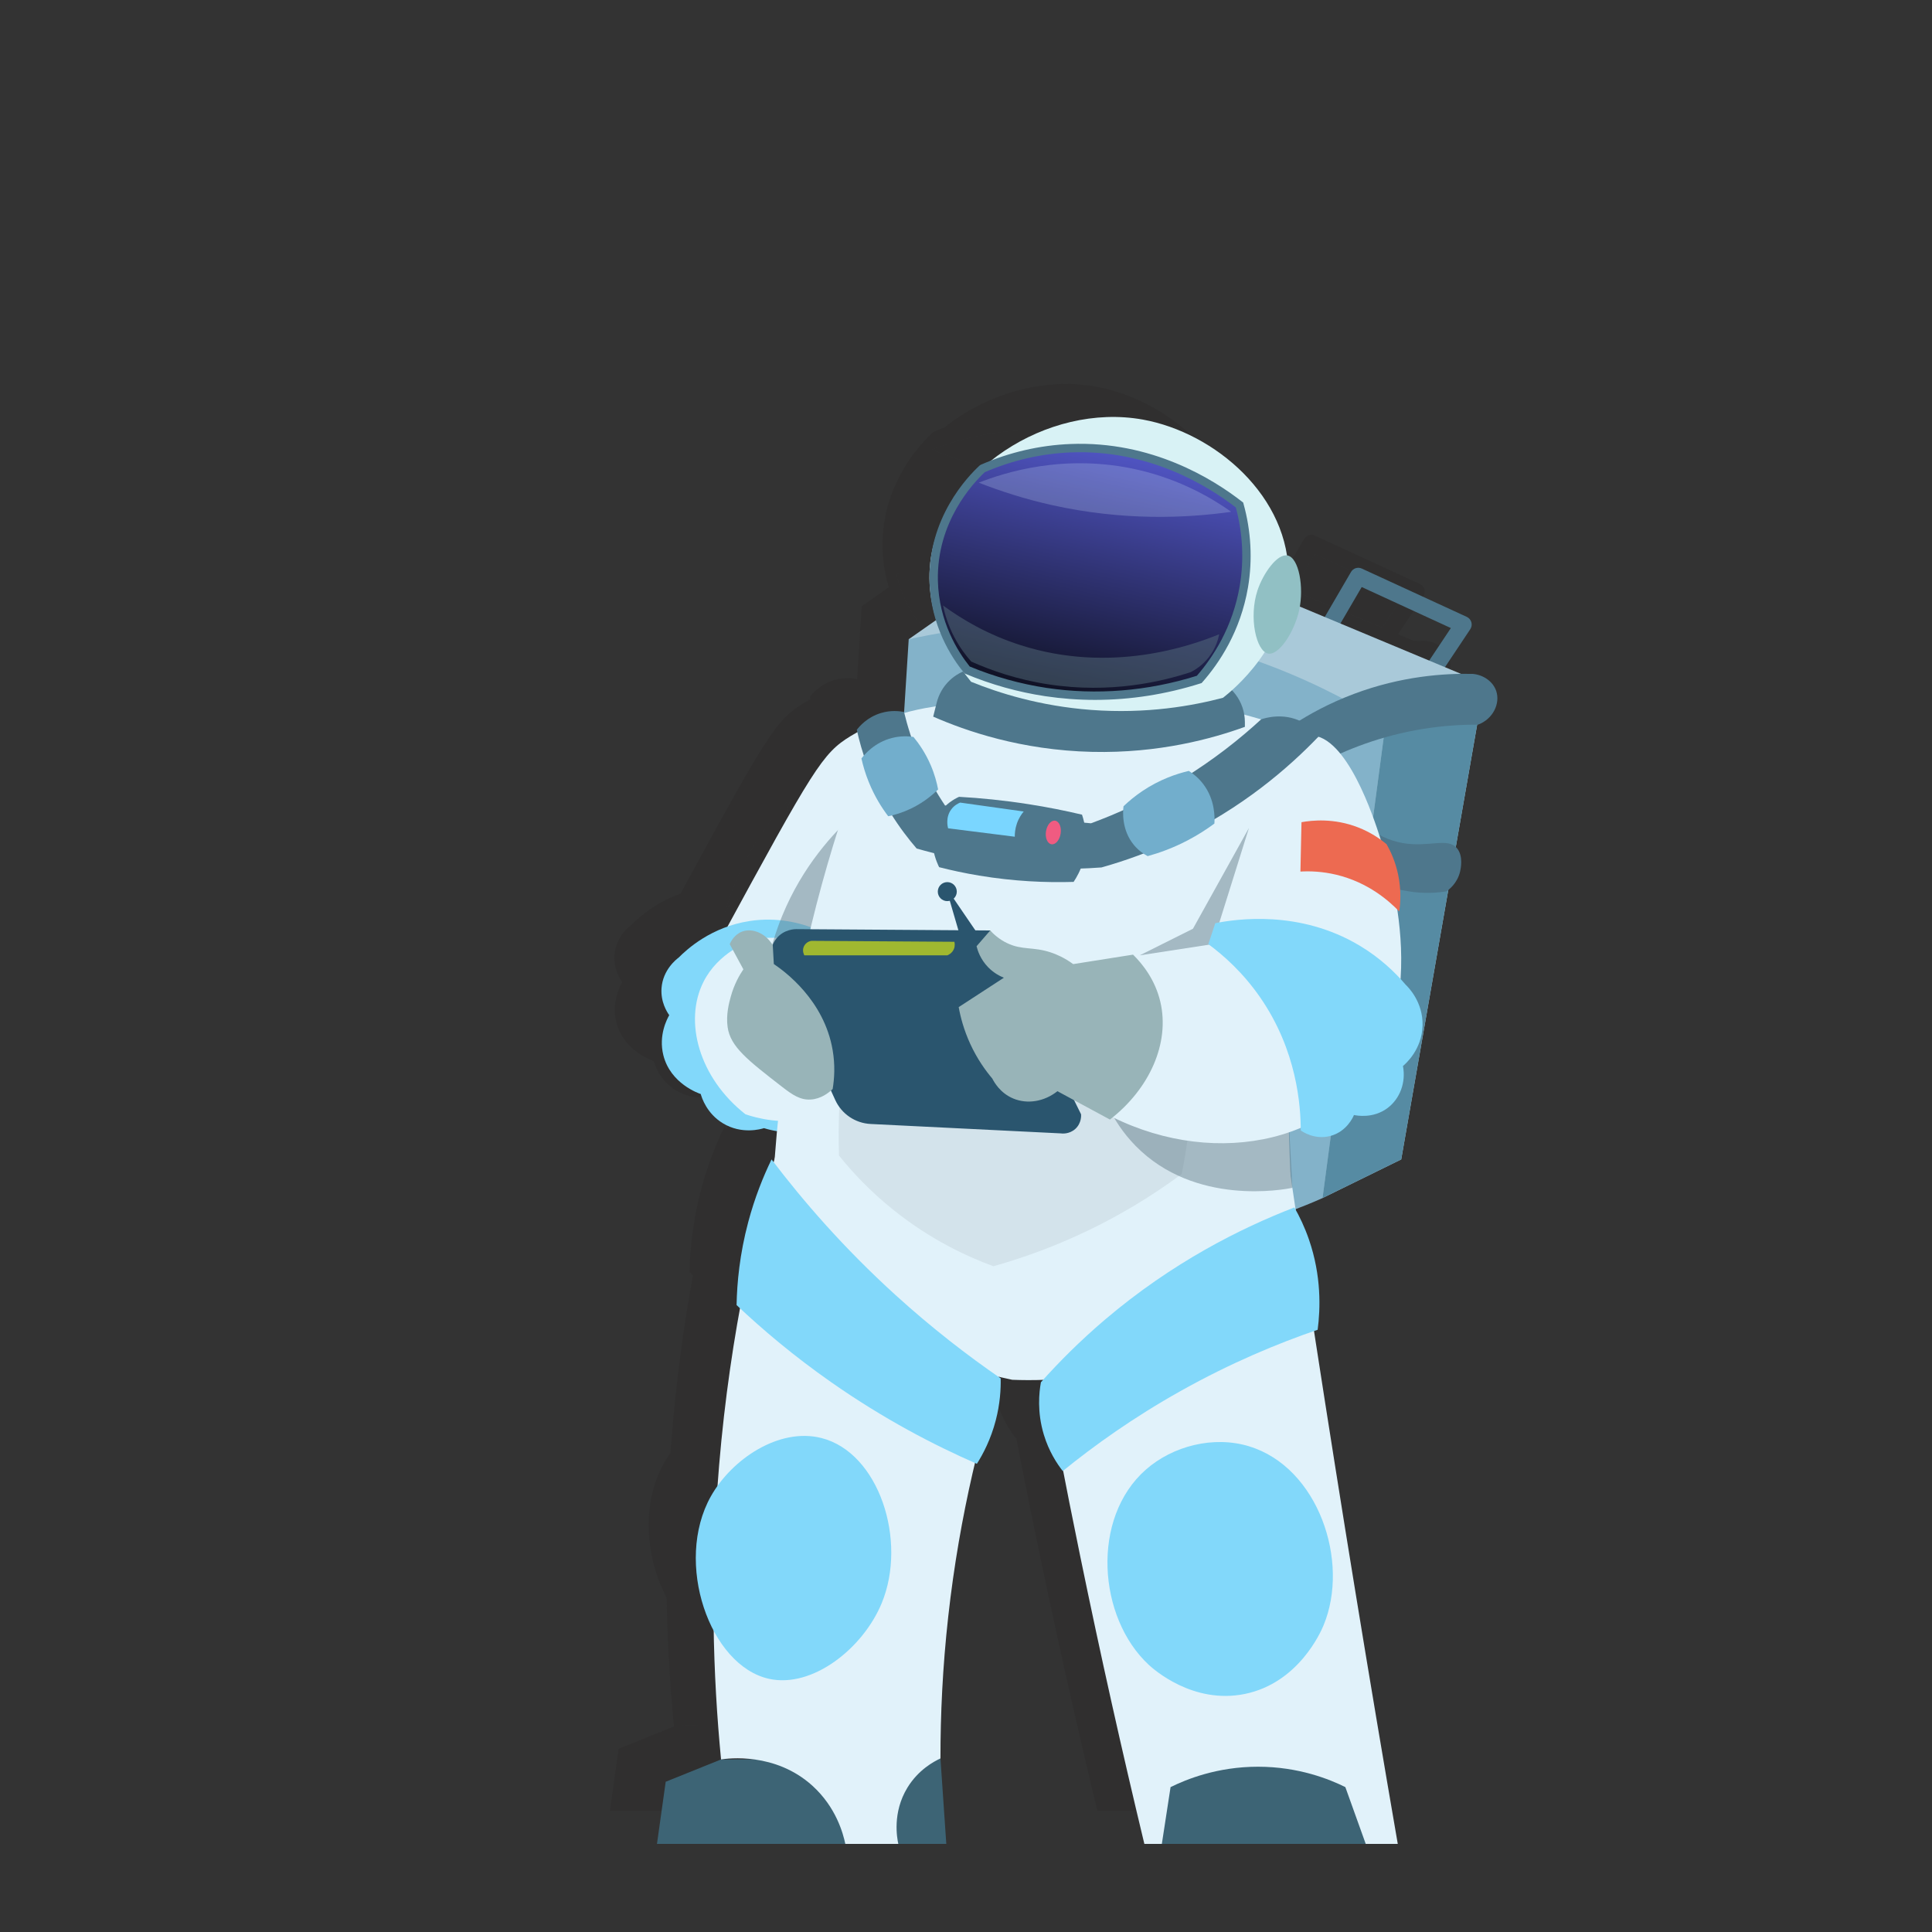 <?xml version="1.0" encoding="UTF-8"?><svg xmlns="http://www.w3.org/2000/svg" xmlns:xlink="http://www.w3.org/1999/xlink" viewBox="0 0 600 600"><rect x="0" y="0" width="600" height="600" fill="#333333" stroke="none"/><defs><style>.cls-1{fill:#82d8fa;}.cls-2{fill:#98b4b8;}.cls-3{fill:#91c0c4;}.cls-4{isolation:isolate;}.cls-5{fill:#83b2c9;}.cls-6{opacity:.2;}.cls-7{fill:#2a556e;}.cls-8{fill:#7ad6ff;}.cls-9{fill:#72aecc;}.cls-10{fill:#e1f2fa;}.cls-11{fill:#d7f1ff;}.cls-11,.cls-12{mix-blend-mode:screen;opacity:.21;}.cls-13{fill:#568ba3;}.cls-14{fill:#4e778c;}.cls-15{fill:#d3e3eb;}.cls-16{fill:#d8f2f5;}.cls-17{fill:#a9c9d9;}.cls-18{fill:#f05b81;}.cls-19,.cls-12,.cls-20{fill:#231f20;}.cls-19,.cls-21{mix-blend-mode:multiply;opacity:.46;}.cls-22{fill:#ed6a51;}.cls-23{fill:#a0b830;}.cls-24{fill:#3d6475;}.cls-25{fill:url(#_åçûìÿííûé_ãðàäèåíò_31);}.cls-21{fill:#5c7784;}</style><linearGradient id="_åçûìÿííûé_ãðàäèåíò_31" x1="-2205.36" y1="111.59" x2="-2182.04" y2="216.8" gradientTransform="translate(-1852.39) rotate(-180) scale(1 -1)" gradientUnits="userSpaceOnUse"><stop offset="0" stop-color="#696eff"/><stop offset="1" stop-color="#0e1021"/></linearGradient></defs><g class="cls-4"><g id="Layer_1"><g class="cls-6"><path class="cls-20" d="M219.34,536.11l-10,.04c1.02-.15,4.93-.68,10-.04Z"/><polygon class="cls-20" points="408.3 172.06 436 184.8 429.26 194.9 401.69 183.39 408.3 172.06"/><path class="cls-20" d="M237.09,278.33c-1.46-.01-2.91-.02-4.37-.03-.42,0-3.87,.02-6.2,2.94-.52,.65-.89,1.33-1.14,1.99-.03-.06-.07-.11-.11-.16,.81-2.85,1.81-5.83,3.08-8.92,4.75-11.6,11.39-20.36,17.3-26.6-3.06,9.65-5.95,19.93-8.56,30.79Z"/><path class="cls-19" d="M237.09,278.33c-1.46-.01-2.91-.02-4.37-.03-.42,0-3.87,.02-6.2,2.94-.52,.65-.89,1.33-1.14,1.99-.03-.06-.07-.11-.11-.16,.81-2.85,1.81-5.83,3.08-8.92,4.75-11.6,11.39-20.36,17.3-26.6-3.06,9.65-5.95,19.93-8.56,30.79Z"/><path class="cls-20" d="M189.44,562.39h89.85l-1.81-26.53c-.02-13.54,.66-28.28,2.41-44.02,1.91-17.21,4.84-33.15,8.31-47.75,.19,.08,.39,.17,.58,.26,1.92-3.04,4.34-7.61,5.88-13.57,1.33-5.14,1.58-9.65,1.51-12.96-.21-.14-.42-.3-.63-.44l.02-.06c1.46,.36,2.88,.68,4.23,.96,2.74,.11,5.96,.14,9.56,.02-.22,.24-.45,.49-.66,.73-.58,3.18-1.23,9.23,.9,16.28,1.57,5.21,4.07,9,5.88,11.31,.04-.03,.07-.06,.11-.09,1.72,8.82,3.48,17.68,5.32,26.62,6.3,30.65,12.96,60.41,19.9,89.25h78.7c-8.92-51.61-17.47-103.88-25.63-156.79-.13-.82-.25-1.65-.38-2.47,.38-.13,.76-.27,1.13-.39,.85-6.5,1.21-16.72-2.71-28.04-1.21-3.5-2.65-6.56-4.12-9.21-.01-.07-.02-.14-.03-.21,3.2-1.2,6.01-2.39,8.39-3.45l24.43-12,14.61-83.66c1.03-.82,2.98-2.68,3.69-5.79,.16-.68,1.09-4.73-.98-7.18-.12-.14-.25-.26-.38-.38l6.64-38.01c.09,0,.18,0,.27,0,4.66-1.74,6.95-6.57,5.65-10.44-.97-2.89-3.86-5.01-7.29-5.33-1.15-.03-2.38-.03-3.67-.01l-4.96-2.07,7.87-11.8c.42-.64,.55-1.42,.34-2.16-.21-.73-.73-1.34-1.42-1.66l-32.62-15.01c-1.22-.56-2.67-.11-3.34,1.06l-8.16,13.98-7.74-3.23c1.17-6.91-.45-15.14-3.81-15.87-.06-.01-.12,0-.17-.01-3.42-21.91-24.54-38.54-44.76-42.2-16.59-3-34.19,2.45-47.09,12.7-1.09,.42-2.18,.86-3.26,1.33l-.36,.24c-3.47,3.19-14.12,14.31-15.44,31.31-.02,.25-.04,.49-.06,.74,0,.16-.02,.32-.03,.48-.02,.44-.04,.89-.05,1.33,0,.14,0,.29,0,.43,0,.36,0,.71,0,1.06,0,.15,0,.3,0,.46,0,.21,.02,.41,.03,.62,0,.13,.01,.27,.02,.4,.19,4.1,.9,7.86,1.93,11.22l-8.43,5.9c-.48,7.54-.95,15.08-1.43,22.62v-.03c-1.37-.27-4.05-.62-7.18,.33-4.25,1.28-6.67,4.13-7.5,5.22,.05,.23,.12,.48,.17,.71-.76,.43-1.48,.84-2.13,1.24-8.47,5.18-11.27,9.63-38.2,59.15-7.97,2.8-13.13,7.56-15.2,9.64-.65,.48-4.89,3.74-5.3,9.5-.3,4.33,1.75,7.45,2.4,8.36-.67,1.18-3.38,6.23-1.83,12.44,2.21,8.85,11.03,11.86,11.61,12.05,.32,1.14,1.85,6.03,6.87,9.09,5.85,3.56,11.84,1.81,12.77,1.52,1.34,.41,2.7,.71,4.06,.93-.26,2.82-.49,5.61-.69,8.36-.12,.42-.24,.84-.36,1.27-.22-.29-.44-.57-.66-.86-2.54,5.23-5.19,11.75-7.24,19.45-2.65,9.97-3.49,18.84-3.62,25.78,.35,.33,.71,.66,1.06,.99-2.76,15.13-5.04,31.41-6.49,48.76-.18,2.15-.34,4.29-.5,6.41-.76,1.06-1.45,2.14-2.07,3.24-7.09,12.63-5.6,29.6,.88,41.76,.26,14.39,1.1,27.77,2.28,39.95,1.02-.15,4.93-.68,10-.04l-10,.04-17.19,6.93-2.71,19.3Zm171.24-279.43c.07,.05,.15,.11,.22,.17-7.18,1.1-14.35,2.21-21.53,3.31,5.51-2.75,11.02-5.51,16.53-8.26,5.8-10.44,11.6-20.88,17.4-31.32-3.06,9.78-6.13,19.56-9.19,29.34-.45,.08-.87,.16-1.25,.23-.72,2.17-1.45,4.35-2.17,6.52Zm-73.62-87.75c-1.61-1.79-3.52-4.28-5.22-7.5-2-3.8-3.01-7.31-3.55-9.91,5.85,4.29,13.85,9.05,24.02,12.3,28.05,8.99,52.84,.27,61.73-3.37-.28,1.48-1.04,4.34-3.26,7.18-1.98,2.53-4.23,3.9-5.55,4.57-9.01,2.96-24.92,6.77-44.23,3.81-9.73-1.49-17.81-4.33-23.95-7.07Zm24.95-48.61c-8.44-1.89-16-4.33-22.61-6.94,7.73-3.05,26.75-9.31,49.75-3.92,12.95,3.03,22.61,8.69,28.65,12.97-14.06,1.98-33.57,2.85-55.78-2.11Zm-66.36,100.96c-3.06,9.65-5.95,19.93-8.56,30.79-1.46-.01-2.91-.02-4.37-.03-.42,0-3.87,.02-6.2,2.94-.52,.65-.89,1.33-1.14,1.99-.03-.06-.07-.11-.11-.16,.81-2.85,1.81-5.83,3.08-8.92,4.75-11.6,11.39-20.36,17.3-26.6Zm183.61-52.64l-27.57-11.51,6.61-11.34,27.69,12.74-6.74,10.11Zm-91.2,150.69c-2.76-2.82-4.92-5.78-6.63-8.67,18.23,8.87,38.11,10.08,54.41,4.44,.31,5.76,.62,11.52,.93,17.28-2.53,.52-30.25,5.79-48.71-13.05Z"/><path class="cls-20" d="M289.4,139.65c7.73-3.05,26.75-9.31,49.75-3.92,12.95,3.03,22.61,8.69,28.65,12.97-14.06,1.98-33.57,2.85-55.78-2.11-8.44-1.89-16-4.33-22.61-6.94Z"/><path class="cls-12" d="M289.4,139.65c7.73-3.05,26.75-9.31,49.75-3.92,12.95,3.03,22.61,8.69,28.65,12.97-14.06,1.98-33.57,2.85-55.78-2.11-8.44-1.89-16-4.33-22.61-6.94Z"/><path class="cls-20" d="M278.3,177.79c5.85,4.29,13.85,9.05,24.02,12.3,28.05,8.99,52.84,.27,61.73-3.37-.28,1.48-1.04,4.34-3.26,7.18-1.98,2.53-4.23,3.9-5.55,4.57-9.01,2.96-24.92,6.77-44.23,3.81-9.73-1.49-17.81-4.33-23.95-7.07-1.61-1.79-3.52-4.28-5.22-7.5-2-3.8-3.01-7.31-3.55-9.91Z"/><path class="cls-19" d="M278.3,177.79c5.85,4.29,13.85,9.05,24.02,12.3,28.05,8.99,52.84,.27,61.73-3.37-.28,1.48-1.04,4.34-3.26,7.18-1.98,2.53-4.23,3.9-5.55,4.57-9.01,2.96-24.92,6.77-44.23,3.81-9.73-1.49-17.81-4.33-23.95-7.07-1.61-1.79-3.52-4.28-5.22-7.5-2-3.8-3.01-7.31-3.55-9.91Z"/><path class="cls-20" d="M338.06,345.59c-2.76-2.82-4.92-5.78-6.63-8.67,18.23,8.87,38.11,10.08,54.41,4.44,.31,5.76,.62,11.52,.93,17.28-2.53,.52-30.25,5.79-48.71-13.05Z"/><path class="cls-19" d="M338.06,345.59c-2.76-2.82-4.92-5.78-6.63-8.67,18.23,8.87,38.11,10.08,54.41,4.44,.31,5.76,.62,11.52,.93,17.28-2.53,.52-30.25,5.79-48.71-13.05Z"/><path class="cls-20" d="M339.37,286.44c5.51-2.75,11.02-5.51,16.53-8.26,5.8-10.44,11.6-20.88,17.4-31.32-3.06,9.78-6.13,19.56-9.19,29.34-.45,.08-.87,.16-1.25,.23-.72,2.17-1.45,4.35-2.17,6.52,.07,.05,.15,.11,.22,.17-7.18,1.1-14.35,2.21-21.53,3.31Z"/><path class="cls-19" d="M339.37,286.44c5.51-2.75,11.02-5.51,16.53-8.26,5.8-10.44,11.6-20.88,17.4-31.32-3.06,9.78-6.13,19.56-9.19,29.34-.45,.08-.87,.16-1.25,.23-.72,2.17-1.45,4.35-2.17,6.52,.07,.05,.15,.11,.22,.17-7.18,1.1-14.35,2.21-21.53,3.31Z"/></g><g><path class="cls-14" d="M443.35,213.2c.84,0,1.67-.41,2.17-1.16l11.09-16.64c.42-.64,.55-1.42,.34-2.16-.21-.73-.73-1.34-1.42-1.66l-32.62-15.01c-1.22-.56-2.67-.11-3.34,1.06l-9.13,15.66c-.73,1.25-.31,2.84,.94,3.57,1.25,.73,2.84,.3,3.57-.94l7.94-13.61,27.69,12.74-9.4,14.1c-.8,1.2-.47,2.82,.72,3.62,.44,.3,.95,.44,1.44,.44Z"/><polygon class="cls-17" points="282.21 198.52 315.61 175.15 382.38 179.49 460.97 212.3 435.16 360.07 410.73 372.06 282.21 198.52"/><path class="cls-5" d="M282.21,198.52c14.9-3.28,35.34-6,59.37-3.91,41.52,3.61,72.3,19.71,88.73,30.01-6.52,49.15-13.05,98.3-19.57,147.45-12.31,5.5-35.94,14.1-66.55,13.05-35.04-1.21-60.63-14.43-72.42-21.53l10.44-165.06Z"/><polygon class="cls-13" points="460.97 212.3 430.31 224.62 410.73 372.06 435.16 360.07 460.97 212.3"/><path class="cls-14" d="M401.6,225.05c4.99-3.25,11.3-6.71,18.92-9.57,14.73-5.52,27.97-6.39,36.86-6.2,3.42,.32,6.32,2.43,7.29,5.33,1.3,3.87-1,8.7-5.65,10.44-5.03-.03-10.74,.31-16.96,1.3-13.47,2.16-24.28,6.64-31.97,10.66-2.83-3.99-5.65-7.97-8.48-11.96Z"/><path class="cls-14" d="M422.15,254.95c5.01,4.41,9.65,6.17,13.37,6.85,8.12,1.47,14.04-1.84,16.96,1.63,2.06,2.45,1.13,6.5,.98,7.18-.87,3.8-3.62,5.77-4.24,6.2-2.6,.43-6.77,.83-11.74,0-5.03-.84-14.17-2.36-16.96-9.13-2.13-5.17,.54-10.73,1.63-12.72Z"/><path class="cls-10" d="M295.45,218.83c-15.33,1.27-25.52,6.24-31.32,9.79-8.7,5.33-11.42,9.86-40.45,63.29-6.52,12-10.23,19.07-8.48,28.05,2.72,13.99,16.48,21.27,18.27,22.18,0,0,15.46,7.89,33.27,1.3,24.66-9.12,36.03-59.87,28.71-124.61Z"/><path class="cls-1" d="M264.2,294.89c-2.04-1.67-14.43-11.45-31.38-8.86-11.92,1.82-19.47,8.75-22.08,11.38-.65,.48-4.89,3.74-5.3,9.5-.3,4.33,1.75,7.45,2.4,8.36-.67,1.18-3.38,6.23-1.83,12.44,2.21,8.85,11.03,11.86,11.61,12.05,.32,1.14,1.85,6.03,6.87,9.08,5.85,3.56,11.84,1.81,12.77,1.52,11.73,3.6,24.45-.31,31.88-9.75,7.97-10.12,8.29-24.62,.63-35.39-1.85-3.45-3.71-6.89-5.56-10.34Z"/><path class="cls-10" d="M235.42,291.25c-3.25,1.1-12.43,4.68-16.96,13.7-6.16,12.24-1.39,29.75,13.05,41.1,3.49,1.19,11.3,3.32,20.88,1.3,7.51-1.58,12.83-5.02,15.66-7.18,.65-16.31,1.3-32.62,1.96-48.93h-34.58Z"/><path class="cls-21" d="M238.36,299.4c.93-4.54,2.36-9.63,4.57-15.01,6.32-15.43,15.98-25.85,22.83-31.97-4.78,15.11-9.57,30.23-14.35,45.34-4.35,.54-8.7,1.09-13.05,1.63Z"/><polygon class="cls-24" points="293.88 572.64 204.03 572.64 206.74 553.34 223.93 546.41 292.07 546.11 293.88 572.64"/><path class="cls-10" d="M272.17,224.68c8.55-2.9,18.01-5.44,28.34-7.24,45.16-7.85,83.76,2.49,107.34,11.46-3.44,22.7-6.11,47.94-7.24,75.38-1.41,34.26-.14,65.46,2.41,92.87-7.38,6.51-18.36,14.69-33.17,21.11-22.9,9.93-43.61,10.72-55.48,10.25-8.97-1.86-20.66-5.32-33.17-12.06-21.53-11.62-34.71-27.18-41.61-36.79,.49-17.52,2.07-36.96,5.43-57.89,6.17-38.49,16.62-71.15,27.14-97.09Z"/><path class="cls-10" d="M243.23,350.72c-8.41,27.85-16.45,63.1-19.9,104.33-2.91,34.77-1.89,65.68,.6,91.36,2.12-.32,16.79-2.29,28.34,8.14,7.39,6.68,9.58,14.88,10.25,18.09h16.46c-.39-1.8-1.91-9.72,2.84-17.49,3.4-5.55,8.22-8.11,10.25-9.05-.01-13.54,.66-28.28,2.41-44.02,3.54-31.87,10.55-59.46,18.09-82.01-23.12-23.12-46.23-46.23-69.35-69.35Z"/><path class="cls-10" d="M400.62,363.99c2.55,17.23,5.17,34.52,7.84,51.86,8.16,52.91,16.71,105.18,25.63,156.79h-78.7c-6.94-28.84-13.6-58.6-19.9-89.25-4.58-22.28-8.79-44.2-12.66-65.73,25.93-17.89,51.86-35.78,77.79-53.67Z"/><path class="cls-24" d="M360.82,572.64h63.32c-2.11-5.88-4.22-11.76-6.33-17.64-4.83-2.39-14.44-6.33-27.14-6.33s-22.3,3.95-27.14,6.33c-.9,5.88-1.81,11.76-2.71,17.64Z"/><path class="cls-1" d="M310.77,428.06c-10.22-7.03-21.34-15.59-32.72-25.93-16.05-14.59-28.67-29.17-38.44-42.06-2.54,5.23-5.19,11.75-7.24,19.45-2.65,9.97-3.49,18.84-3.62,25.78,8.11,7.67,17.87,15.9,29.4,23.97,16.33,11.43,31.94,19.54,45.23,25.33,1.92-3.04,4.34-7.61,5.88-13.57,1.33-5.14,1.58-9.65,1.51-12.97Z"/><path class="cls-1" d="M323.28,429.26c5.63-6.32,12.22-12.92,19.9-19.45,20.92-17.78,42.13-28.38,58.8-34.83,1.61,2.81,3.2,6.13,4.52,9.95,3.92,11.33,3.56,21.54,2.71,28.04-12.37,4.23-26.94,10.27-42.52,19-14.72,8.24-26.9,16.96-36.64,24.88-1.81-2.31-4.31-6.1-5.88-11.31-2.13-7.05-1.48-13.1-.9-16.28Z"/><path class="cls-1" d="M387.96,449.17c-11.15-3.39-23.78-.09-32.11,7.24-17.1,15.03-14.92,45.93,.9,60.61,1.45,1.34,13.71,12.35,29.85,9.05,16.66-3.41,23.59-19.25,24.42-21.26,8.31-19.91-1.7-49.14-23.07-55.63Z"/><path class="cls-1" d="M238.85,521.38c13.5,2.96,29.18-9.48,34.98-23.52,8-19.39-.85-46.71-18.69-51.26-13.21-3.37-27.92,6.6-34.37,18.09-11.53,20.55-.37,52.65,18.09,56.69Z"/><path class="cls-15" d="M264.78,312.43c-.92,4.19-1.74,8.61-2.41,13.27-1.76,12.18-2.14,23.35-1.81,33.17,4.14,5.16,9.67,11.1,16.89,16.88,11.47,9.2,22.77,14.45,31.06,17.49,9.69-2.72,21.31-6.85,33.77-13.27,9.74-5.01,17.97-10.38,24.72-15.38,1.79-9.13,3.18-19.55,3.62-31.06,.21-5.39,.19-10.53,0-15.38-8.18-4.58-19-9.41-32.26-12.36-33.18-7.39-60.97,1.59-73.57,6.63Z"/><path class="cls-14" d="M289.81,222.57l1.09-4.35c1.32-5.27,5.48-9.35,10.79-10.52,6.83-1.51,14.52-2.71,22.95-3.22,20.67-1.25,38.36,2.08,51.61,6.02,6.12,1.82,10.36,7.39,10.36,13.77v1.46c-10.08,3.65-26.64,8.25-47.44,7.77-22.11-.51-39.31-6.54-49.35-10.94Z"/><path class="cls-16" d="M301.57,211.72c-3.81-4.62-14.76-19.11-12.66-37.09,3.25-27.92,36.29-49.7,66.03-44.32,22.34,4.04,45.8,23.94,45.23,49.3-.48,21.12-17.39,34.77-20.35,37.09-9.35,2.47-23.63,5.08-40.98,3.77-15.91-1.2-28.67-5.26-37.26-8.74Z"/><path class="cls-25" d="M305.11,145.53c6.46-2.81,15.84-5.87,27.36-6.33,26.77-1.06,46.12,12.69,52.47,17.64,1.42,5.1,3.24,14.23,1.36,25.33-2.52,14.85-10.22,24.71-13.86,28.83-10.03,3.17-27.07,7.01-47.63,3.91-9.76-1.47-17.99-4.15-24.47-6.85-2.62-3.21-10.05-13.17-10.38-27.71-.45-20.05,12.97-32.82,15.15-34.83Z"/><path class="cls-14" d="M324.61,216.21c-8.46-1.27-16.8-3.61-24.77-6.94l-.3-.13-.21-.25c-3.85-4.72-10.36-14.7-10.67-28.5-.44-19.54,11.81-32.35,15.57-35.82l.36-.24c8.96-3.9,18.32-6.06,27.83-6.44,25.27-1.02,44.37,10.93,53.32,17.92l.34,.26,.11,.41c2.35,8.42,2.83,17.38,1.39,25.9-2.33,13.75-9,23.62-14.17,29.48l-.24,.27-.35,.11c-10.73,3.39-21.74,5.12-32.74,5.12h0c-5.17,0-10.38-.39-15.47-1.15Zm60.4-34.26c1.36-8.01,.94-16.41-1.21-24.35-8.81-6.81-27.12-18.07-51.27-17.1-9.12,.36-18.09,2.43-26.69,6.14-3.73,3.48-14.98,15.51-14.57,33.69,.29,12.78,6.22,22.1,9.88,26.66,7.69,3.18,15.71,5.41,23.85,6.64,15.42,2.32,31.41,1.03,46.69-3.76,4.92-5.64,11.12-14.98,13.32-27.92Z"/><path class="cls-3" d="M399.87,172.52c-3.2-.69-7.6,5.56-9.35,10.85-2.75,8.34-.41,18.9,3.32,19.6,3.4,.64,8.21-6.87,9.65-13.57,1.52-7.09-.1-16.13-3.62-16.89Z"/><path class="cls-11" d="M303.98,149.9c6.61,2.6,14.17,5.05,22.61,6.94,22.21,4.96,41.72,4.09,55.78,2.11-6.03-4.28-15.69-9.93-28.65-12.97-23-5.39-42.02,.87-49.75,3.92Z"/><path class="cls-21" d="M292.88,188.04c5.85,4.29,13.85,9.05,24.02,12.3,28.05,8.99,52.84,.27,61.73-3.37-.28,1.48-1.04,4.34-3.26,7.18-1.98,2.53-4.23,3.9-5.55,4.57-9.01,2.96-24.92,6.77-44.23,3.81-9.73-1.49-17.81-4.33-23.95-7.07-1.61-1.79-3.52-4.28-5.22-7.5-2-3.8-3.01-7.31-3.55-9.91Z"/><path class="cls-21" d="M340.47,333.22c1.25,5.35,4.29,14.57,12.18,22.62,18.47,18.84,46.18,13.57,48.71,13.05-.43-8.12-.87-16.24-1.3-24.36-19.86-3.77-39.73-7.54-59.59-11.31Z"/><path class="cls-10" d="M407.01,228.4c11.29-.09,19.67,25.79,21.53,31.53,2.7,8.33,18.24,56.33-10.44,81.55-22.75,20.01-64.31,18.62-93.3-9.13,.22-10.22,.44-20.44,.65-30.66,17.18-2.83,34.36-5.65,51.54-8.48,5.54-25.22,16.1-64.7,30.01-64.81Z"/><path class="cls-22" d="M403.88,270.67c2.99-.17,6.82-.04,11.09,.98,10.07,2.4,16.6,8.32,19.57,11.42,.39-2.6,.67-6.65-.33-11.42-.86-4.12-2.37-7.33-3.59-9.46-2-1.67-4.93-3.7-8.81-5.22-7.55-2.95-14.33-2.22-17.62-1.63-.11,5.11-.22,10.22-.33,15.33Z"/><path class="cls-21" d="M353.95,296.69c5.51-2.75,11.02-5.51,16.53-8.26,5.8-10.44,11.6-20.88,17.4-31.32-3.77,12.03-7.54,24.07-11.31,36.1-7.54,1.16-15.08,2.32-22.62,3.48Z"/><path class="cls-1" d="M375.26,293.21c4.77,3.52,10.77,8.84,16.09,16.53,11.46,16.56,12.6,33.73,12.61,41.32,.51,.37,4.29,2.99,9.13,1.74,5.21-1.35,7.19-6.02,7.39-6.52,.82,.17,5.97,1.18,10.44-2.17,3.89-2.92,5.74-8,4.78-13.05,.78-.65,5.92-5.09,6.09-12.61,.17-7.29-4.46-11.88-5.22-12.61-3.32-3.88-7.99-8.38-14.35-12.18-18.69-11.17-38.27-8.24-44.8-6.96-.72,2.17-1.45,4.35-2.17,6.52Z"/><path class="cls-7" d="M247.3,288.55c-.42,0-3.87,.02-6.2,2.94-2.26,2.82-1.64,6.06-1.55,6.5,6.61,14.53,13.22,29.07,19.83,43.6,1.98,4.35,6.22,7.23,10.99,7.47,19.68,.97,39.36,1.95,59.03,2.92,.31,.05,2.63,.34,4.53-1.37,1.98-1.79,1.84-4.26,1.81-4.55-9.41-19.03-18.83-38.07-28.24-57.1-20.07-.14-40.15-.27-60.22-.41Z"/><path class="cls-2" d="M239.99,293.53c-2.26-3.75-6.32-5.37-9.46-4.24-2.47,.89-3.61,3.23-3.91,3.91,1.41,2.61,2.83,5.22,4.24,7.83-1.23,1.82-2.87,4.68-3.91,8.48-.5,1.8-1.53,5.54-.98,9.46,.86,6.12,6.23,10.27,16.96,18.59,3.2,2.48,5.62,4.09,8.81,3.91,3.24-.18,5.64-2.11,6.85-3.26,.55-3.31,.79-7.45,0-12.07-2.65-15.57-14.88-24.45-18.27-26.75-.11-1.96-.22-3.91-.33-5.87Z"/><path class="cls-14" d="M266.09,226.66c.76,3.44,1.8,7.17,3.26,11.09,4.23,11.36,10.26,19.9,15.33,25.77,6.27,1.79,13.37,3.41,21.2,4.57,13.83,2.04,26.14,2.05,36.21,1.3,7.15-2.01,15.11-4.82,23.49-8.81,20.2-9.61,34.62-22.13,44.04-31.97-.97-1.26-2.74-3.2-5.55-4.57-5.62-2.74-11.07-1.09-12.4-.65-6.36,5.86-14.68,12.57-25.12,18.92-10.19,6.2-19.75,10.44-27.73,13.37-9.66-.79-19.67-1.86-30.01-3.26-5.22-.71-10.33-1.47-15.33-2.28-2.55-3.81-5.34-8.59-7.83-14.35-2.34-5.41-3.87-10.42-4.89-14.68-1.37-.27-4.05-.62-7.18,.33-4.25,1.28-6.67,4.13-7.5,5.22Z"/><path class="cls-14" d="M297.86,247.45c-1.59,.73-4.27,2.25-6.2,5.22-4.77,7.34-.23,16.21,0,16.64,3.86,.99,8,1.88,12.4,2.61,10.89,1.81,20.81,2.22,29.36,1.96,1.03-1.54,2.16-3.61,2.94-6.2,1.96-6.5,.5-12.16-.33-14.68-5.15-1.22-10.71-2.34-16.64-3.26-7.69-1.2-14.9-1.91-21.53-2.28Z"/><path class="cls-18" d="M324.84,258.18c-.32,2.02,.45,3.82,1.7,4.01,1.26,.2,2.53-1.28,2.85-3.3,.32-2.02-.45-3.82-1.7-4.01-1.26-.2-2.53,1.28-2.85,3.3Z"/><path class="cls-8" d="M298.19,249.25c-.64,.26-1.84,.85-2.77,2.12-1.85,2.5-1.09,5.45-.98,5.87,6.9,.87,13.81,1.74,20.71,2.61-.01-.95,.08-2.41,.65-4.08,.61-1.76,1.5-3.01,2.12-3.75-6.58-.92-13.16-1.85-19.74-2.77Z"/><path class="cls-9" d="M356.42,265.88c-1.25-.67-2.83-1.73-4.24-3.42-3.99-4.77-3.43-10.67-3.26-12.07,1.6-1.54,3.55-3.17,5.87-4.73,5.36-3.6,10.59-5.35,14.41-6.25,1.32,.84,3.01,2.15,4.51,4.13,3.7,4.91,3.55,10.42,3.43,12.23-2.3,1.71-5.07,3.52-8.32,5.22-4.58,2.4-8.85,3.91-12.4,4.89Z"/><path class="cls-9" d="M291.34,245.17c-.4-2.11-1.08-4.7-2.28-7.5-1.65-3.86-3.71-6.78-5.38-8.81-1.56-.23-3.94-.38-6.69,.33-5.33,1.37-8.42,5-9.46,6.36,.48,2.19,1.2,4.68,2.28,7.34,1.82,4.49,4.07,8.02,6.03,10.6,1.61-.33,3.44-.84,5.38-1.63,4.68-1.9,8.01-4.62,10.11-6.69Z"/><path class="cls-23" d="M252.06,292.18c-1.13,.15-2.08,.89-2.48,1.92-.49,1.29,.13,2.43,.22,2.59h44.39c.23-.09,1.46-.58,2.04-1.93,.44-1.04,.24-1.97,.16-2.28-14.78-.09-29.56-.19-44.33-.29Z"/><path class="cls-7" d="M299.82,296.38c-2.03-6.96-4.06-13.92-6.09-20.88,4.06,5.94,8.12,11.89,12.18,17.83-2.03,1.02-4.06,2.03-6.09,3.05Z"/><path class="cls-7" d="M291.24,276.9c0,1.63,1.32,2.95,2.95,2.95s2.95-1.32,2.95-2.95-1.32-2.95-2.95-2.95-2.95,1.32-2.95,2.95Z"/><path class="cls-2" d="M351.88,296.47c2.9,2.87,6.87,7.76,8.48,14.68,2.97,12.72-3.26,26.93-15.66,36.54-5.44-2.94-10.87-5.87-16.31-8.81-4.03,3.21-9.28,4.12-13.7,2.28-4.05-1.68-5.95-5.08-6.52-6.2-2.09-2.48-4.68-6.05-6.85-10.77-2.01-4.38-3.04-8.37-3.59-11.42,4.68-3.05,9.35-6.09,14.03-9.13-1.17-.47-3.09-1.41-4.89-3.26-2.42-2.49-3.27-5.23-3.59-6.52,1.41-1.63,2.83-3.26,4.24-4.89,.98,1.06,2.7,2.7,5.22,3.91,4.75,2.29,8.05,1.04,13.7,2.94,1.63,.55,4.08,1.57,6.85,3.59,6.2-.98,12.4-1.96,18.59-2.94Z"/></g></g></g></svg>